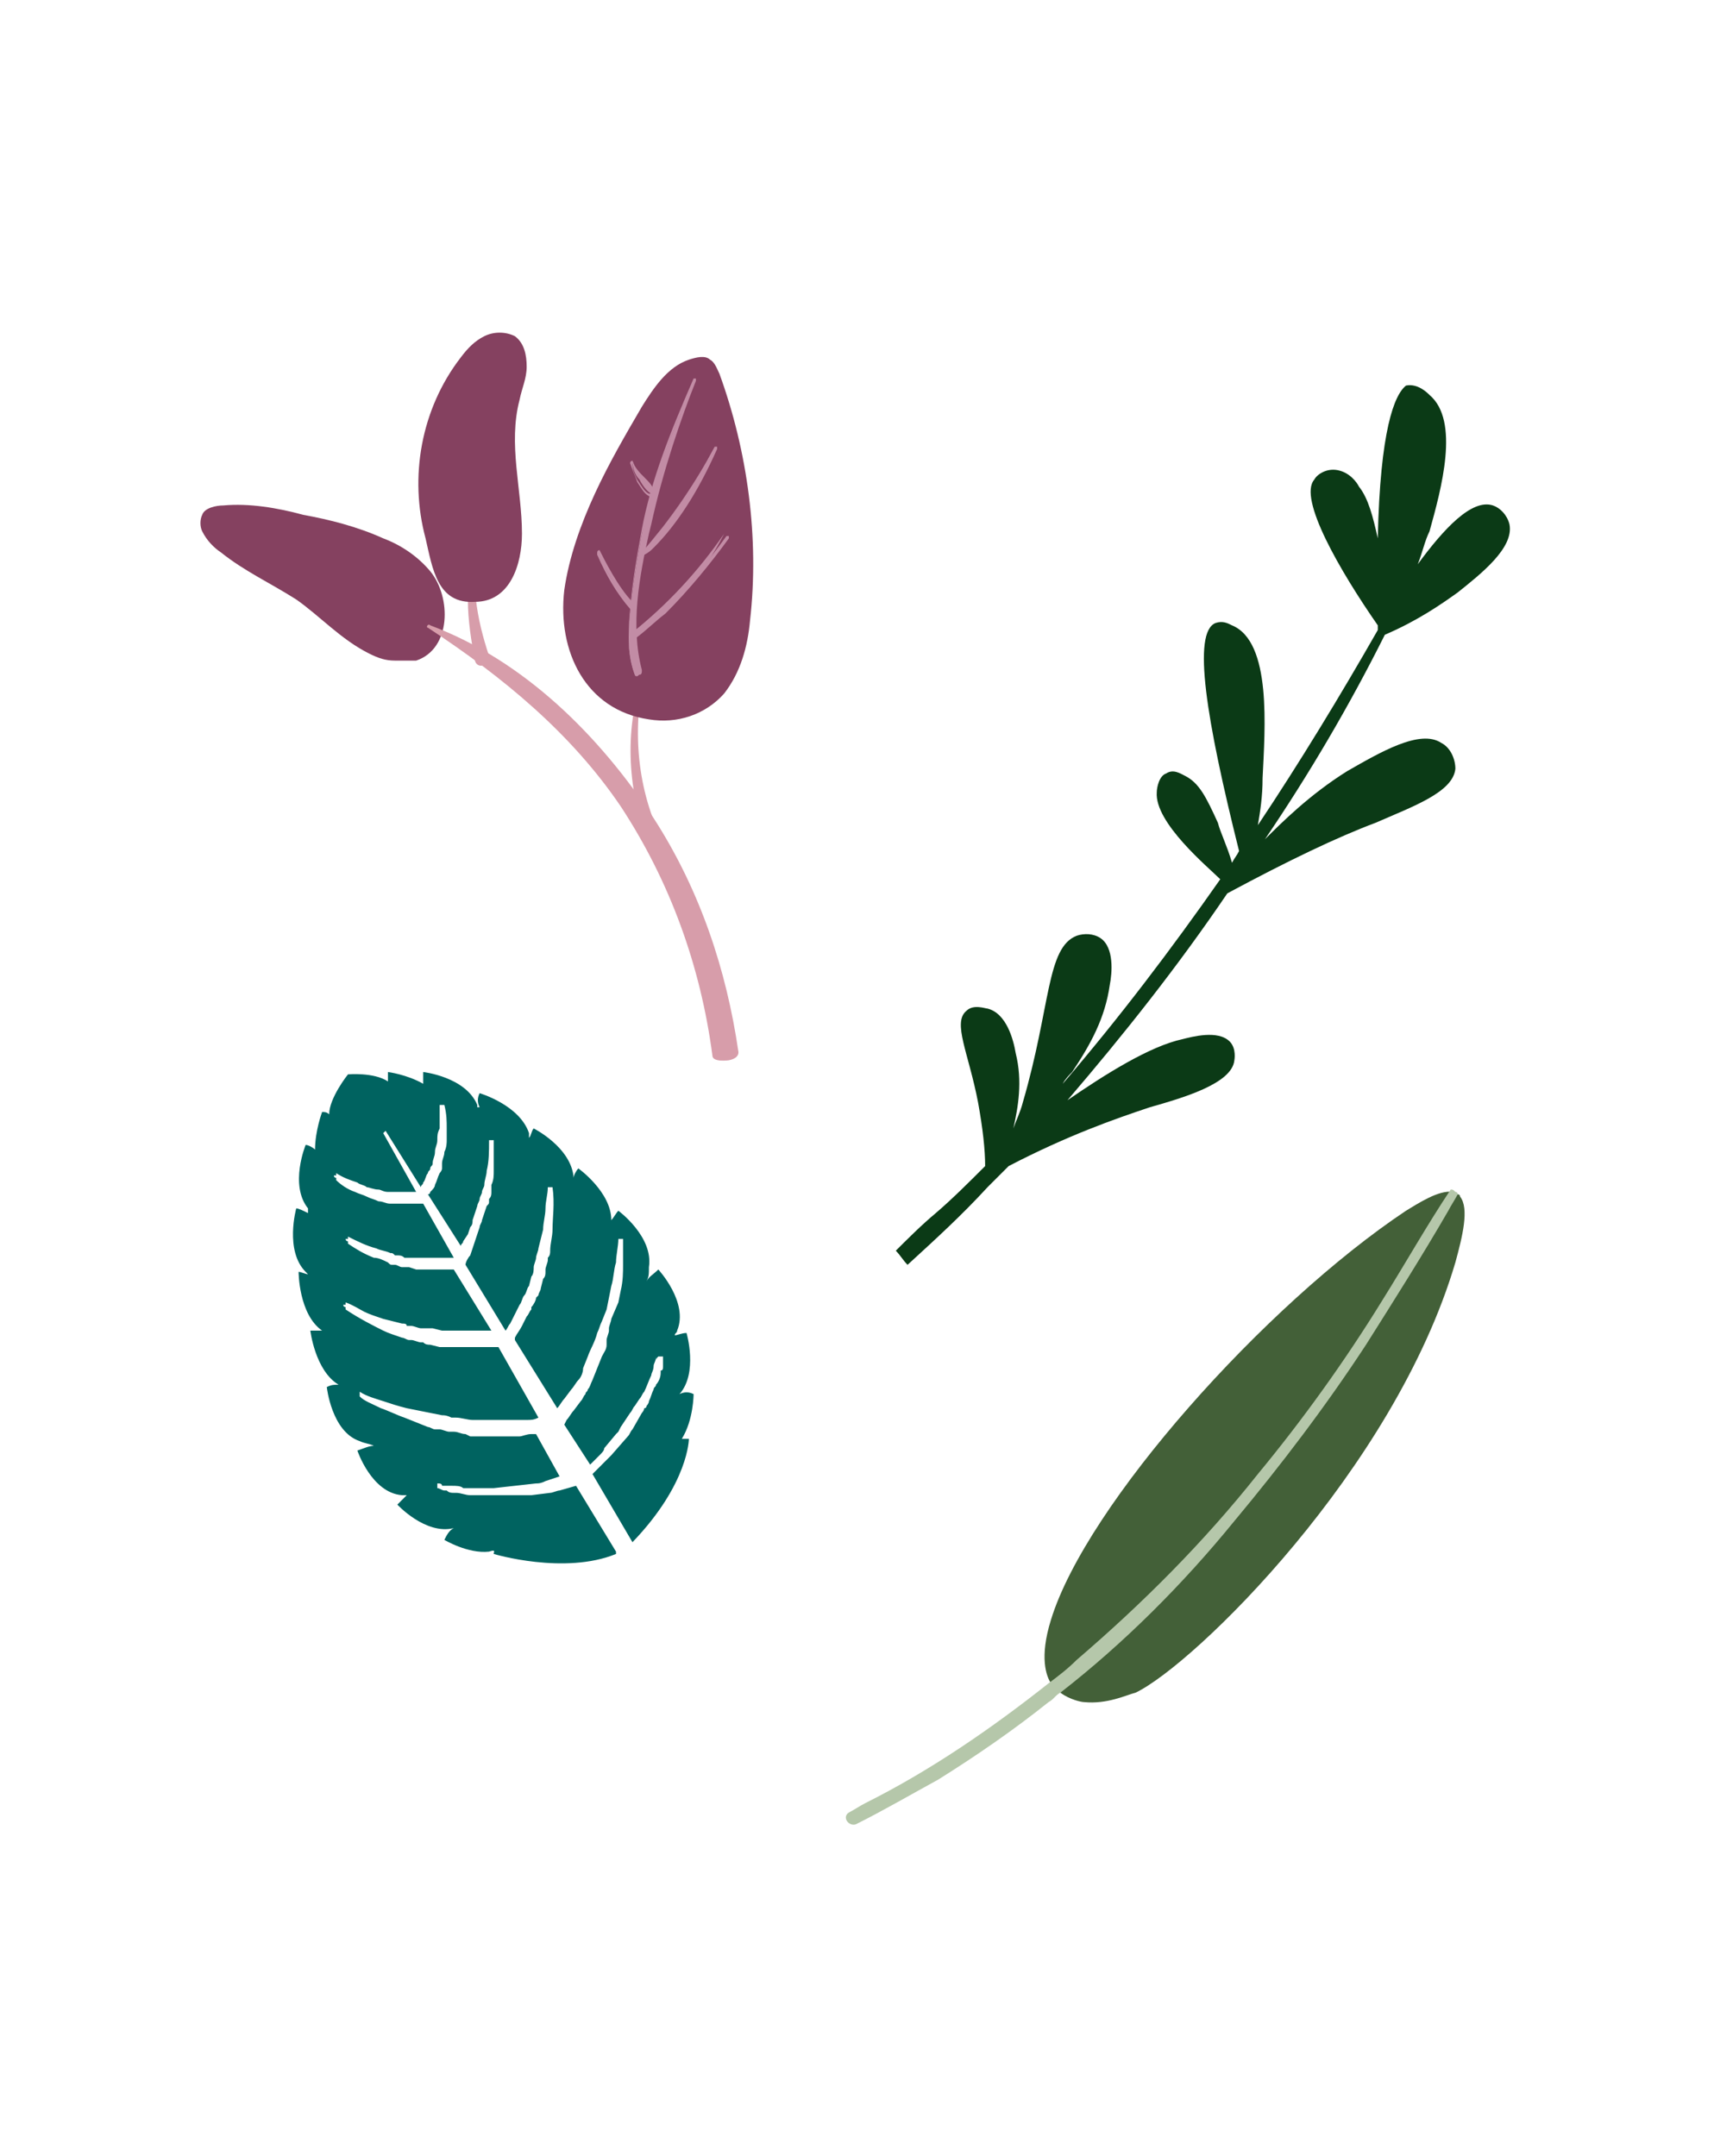 <?xml version="1.0" encoding="utf-8"?>
<!-- Generator: Adobe Illustrator 21.0.2, SVG Export Plug-In . SVG Version: 6.00 Build 0)  -->
<svg version="1.1" id="Livello_1" xmlns="http://www.w3.org/2000/svg" xmlns:xlink="http://www.w3.org/1999/xlink" x="0px" y="0px"
	 viewBox="0 0 72.9 91.7" style="enable-background:new 0 0 72.9 91.7;" xml:space="preserve">
<style type="text/css">
	.st0{fill:#449671;}
	.st1{fill:none;stroke:#FFFFFF;stroke-width:2;stroke-miterlimit:10;}
	
		.st2{fill-rule:evenodd;clip-rule:evenodd;fill:none;stroke:#FFFFFF;stroke-width:2;stroke-linecap:round;stroke-linejoin:round;stroke-miterlimit:10;}
	.st3{fill:#355748;}
	.st4{fill:none;}
	.st5{fill:none;stroke:#FFFFFF;stroke-width:2;stroke-linecap:round;stroke-linejoin:round;stroke-miterlimit:10;}
	.st6{fill:#006450;}
	.st7{fill:#854160;}
	.st8{fill:#D79DAA;}
	.st9{fill:#C28CA5;}
	.st10{fill:#436038;}
	.st11{fill:#B5C7AA;}
	.st12{fill:#9E651F;}
	.st13{fill:#816257;}
	.st14{fill:#006360;}
	.st15{fill-rule:evenodd;clip-rule:evenodd;fill:#00672B;}
	.st16{fill:#00672B;}
	.st17{fill:#534F83;}
	.st18{fill:#B3D1DD;}
	.st19{fill:#006265;}
	.st20{fill:#0B3A16;}
	.st21{fill:none;stroke:#003C35;stroke-width:2;stroke-linecap:round;stroke-linejoin:round;stroke-miterlimit:10;}
	
		.st22{fill-rule:evenodd;clip-rule:evenodd;fill:none;stroke:#003C35;stroke-width:2;stroke-linecap:round;stroke-linejoin:round;stroke-miterlimit:10;}
	.st23{fill:#EFC102;}
	.st24{fill:#6D4260;}
	.st25{fill:#7DBF15;}
	.st26{fill:#2B713E;}
	.st27{fill:#6DBC60;}
	.st28{fill:none;stroke:#FFFFFF;stroke-miterlimit:10;}
	.st29{fill:#FFFFFF;}
	.st30{fill:#5A9D40;}
	.st31{fill:#2C4170;}
	.st32{fill:#618926;}
	.st33{fill:#27482A;}
	.st34{fill:none;stroke:#FFFFFF;stroke-width:0.75;stroke-miterlimit:10;}
</style>
<g>
	<g>
		<path class="st7" d="M18.3,24.3c-0.5-0.6-1.2-1.1-2-1.4c-1.1-0.5-2.3-0.8-3.4-1c-1.1-0.3-2.3-0.5-3.4-0.4c-0.3,0-0.8,0.1-0.9,0.4
			c-0.1,0.2-0.1,0.5,0,0.7c0.2,0.4,0.5,0.7,0.8,0.9c1,0.8,2.1,1.3,3.2,2c1,0.7,1.9,1.7,3.1,2.3c0.4,0.2,0.7,0.3,1.1,0.3
			c0.3,0,0.6,0,0.9,0C19.2,27.6,19.2,25.4,18.3,24.3z"/>
		<g>
			<g>
				<path class="st8" d="M20.5,23c-0.9,1.5-0.6,3.5-0.3,5.1c0.1,0.4,0.7,0.2,0.6-0.2C20.3,26.4,19.9,24.5,20.5,23
					C20.6,22.9,20.5,22.9,20.5,23L20.5,23z"/>
			</g>
			<g>
				<path class="st8" d="M27.2,29.2c-0.7,2.4-0.4,5,0.6,7.3c0.2,0.5,0.8,0.1,0.6-0.3c-1.2-2.2-1.5-4.6-1.1-7
					C27.3,29.1,27.2,29.1,27.2,29.2L27.2,29.2z"/>
			</g>
			<g>
				<path class="st8" d="M30.3,44.9c-0.5-3.8-1.8-7.4-3.9-10.6c-2.1-3.1-5-5.5-8.2-7.6l0,0c-0.1,0,0-0.2,0.1-0.1
					c4,1.5,7.2,4.7,9.5,8.2c2,3.1,3.1,6.5,3.6,9.9c0,0,0.1,0.3-0.4,0.4C31,45.1,30.3,45.2,30.3,44.9z"/>
			</g>
		</g>
		<path class="st7" d="M19.6,15.2c0.3-0.4,0.6-0.7,1-0.9c0.4-0.2,0.9-0.2,1.3,0c0.4,0.3,0.5,0.8,0.5,1.3c0,0.5-0.2,0.9-0.3,1.4
			c-0.5,1.9,0.1,3.8,0.1,5.7c0,1.3-0.5,2.9-2,2.9c-1.6,0.1-1.8-1.4-2.1-2.7C17.4,20.3,17.9,17.4,19.6,15.2z"/>
		<path class="st7" d="M24,25.1c0.2-1.4,0.7-2.8,1.3-4.1c0.6-1.3,1.3-2.5,2-3.7c0.5-0.8,1.1-1.7,2-2c0.3-0.1,0.7-0.2,0.9,0
			c0.2,0.1,0.3,0.4,0.4,0.6c1.2,3.3,1.7,7,1.3,10.5c-0.1,1.1-0.4,2.2-1.1,3.1c-0.8,0.9-2,1.3-3.2,1.1C24.9,30.2,23.7,27.7,24,25.1z"
			/>
		<g>
			<g>
				<g>
					<path class="st9" d="M29.5,16.3c-0.9,2.1-1.8,4.1-2.2,6.4c-0.2,1.1-0.4,2.2-0.5,3.4c-0.1,0.9-0.1,1.8,0.2,2.6
						c0,0.1,0.2,0.1,0.2-0.1c-0.5-2,0-4.2,0.4-6.1C28,20.3,28.8,18.2,29.5,16.3C29.5,16.3,29.5,16.3,29.5,16.3L29.5,16.3z"/>
					<path class="st9" d="M27.2,28.7L27.2,28.7c0,0-0.1,0-0.1,0c0,0-0.1,0-0.1-0.1c-0.3-0.8-0.3-1.7-0.2-2.7
						c0.1-1.2,0.3-2.3,0.5-3.4c0.4-2.1,1.2-4.1,2.2-6.4l0,0c0,0,0,0,0.1,0c0,0,0,0,0,0.1c-0.6,1.5-1.4,3.8-1.9,6.1l-0.1,0.4
						c-0.4,1.8-0.8,3.9-0.3,5.8C27.3,28.6,27.3,28.7,27.2,28.7z M29,17.5c-0.8,1.8-1.3,3.4-1.7,5.2c-0.2,1.1-0.4,2.2-0.5,3.4
						c-0.1,1-0.1,1.8,0.2,2.6c0,0,0,0,0,0c0,0,0,0,0.1,0c0,0,0,0,0-0.1c-0.5-1.9,0-3.9,0.3-5.8l0.1-0.4C27.9,20.6,28.5,18.9,29,17.5
						z"/>
				</g>
			</g>
			<g>
				<g>
					<path class="st9" d="M30.4,19c-0.8,1.6-1.9,3.1-3.1,4.5c0,0,0,0.1,0.1,0.1C28.8,22.5,29.7,20.7,30.4,19
						C30.4,19,30.4,19,30.4,19L30.4,19z"/>
					<path class="st9" d="M27.8,23.3L27.8,23.3c-0.1,0.1-0.2,0.2-0.4,0.3c0,0-0.1,0-0.1,0c0,0,0-0.1,0-0.1c1.3-1.5,2.3-3,3.1-4.5
						l0,0c0,0,0,0,0.1,0c0,0,0,0,0,0.1C29.7,20.9,28.8,22.3,27.8,23.3z M30.1,19.6c-0.7,1.3-1.7,2.6-2.8,3.9l0,0
						c0.1-0.1,0.2-0.2,0.4-0.3C28.6,22.4,29.4,21.2,30.1,19.6z"/>
				</g>
			</g>
			<g>
				<g>
					<path class="st9" d="M30.8,22.7c-1.1,1.6-2.4,3-3.9,4.2c-0.1,0.1,0,0.3,0.1,0.2C28.6,25.9,29.9,24.5,30.8,22.7
						C30.9,22.7,30.8,22.7,30.8,22.7L30.8,22.7z"/>
					<path class="st9" d="M28.3,26.1c-0.4,0.3-0.8,0.7-1.2,1c-0.1,0.1-0.2,0-0.2,0c-0.1-0.1-0.1-0.2,0-0.2c0.5-0.3,0.9-0.7,1.4-1.1
						c1-0.9,1.8-1.9,2.6-3l0,0c0,0,0,0,0.1,0c0,0,0,0,0,0.1C30.2,24,29.3,25.1,28.3,26.1z M26.9,26.9c0,0,0,0.1,0,0.1c0,0,0,0,0.1,0
						c0.4-0.3,0.8-0.6,1.2-1c0.9-0.8,1.6-1.7,2.3-2.8c-0.6,0.9-1.4,1.7-2.2,2.5C27.9,26.2,27.4,26.6,26.9,26.9L26.9,26.9z"/>
				</g>
			</g>
			<g>
				<g>
					<path class="st9" d="M25.4,23.6c0.4,0.9,0.8,1.6,1.4,2.3c0.1,0.1,0.2-0.1,0.1-0.1C26.3,25.1,25.6,24,25.4,23.6
						C25.5,23.5,25.4,23.5,25.4,23.6L25.4,23.6z"/>
					<path class="st9" d="M26.9,25.9C26.9,25.9,26.8,25.9,26.9,25.9c-0.1,0-0.1,0-0.1,0c-0.5-0.6-0.9-1.3-1.4-2.3l0,0l0-0.1
						c0,0,0-0.1,0.1-0.1l0,0l0,0c0.2,0.4,0.8,1.6,1.4,2.2c0,0,0,0,0,0.1C26.9,25.8,26.9,25.8,26.9,25.9z M25.7,24.1
						c0.4,0.7,0.7,1.3,1.1,1.8c0,0,0,0,0,0l0,0c0,0,0,0,0-0.1c0,0,0,0,0,0C26.4,25.3,26,24.6,25.7,24.1z"/>
				</g>
			</g>
			<g>
				<g>
					<path class="st9" d="M26.9,19.6c0,0.3,0.1,0.6,0.3,0.8c0.1,0.2,0.3,0.5,0.5,0.6c0.1,0,0.1,0,0.1-0.1c0-0.2-0.2-0.4-0.4-0.6
						C27.2,20.1,27,19.9,26.9,19.6C26.9,19.5,26.9,19.6,26.9,19.6L26.9,19.6z"/>
					<path class="st9" d="M27.8,21.1L27.8,21.1c0,0-0.1,0.1-0.2,0c-0.2-0.1-0.3-0.3-0.5-0.6c-0.1-0.3-0.2-0.5-0.3-0.8
						c0,0,0-0.1,0.1-0.1c0,0,0,0,0,0c0.1,0.3,0.2,0.5,0.4,0.8c0,0,0.1,0.1,0.1,0.1c0.1,0.1,0.3,0.3,0.3,0.5
						C27.8,21,27.8,21,27.8,21.1z M26.9,19.7c0,0.3,0.1,0.5,0.2,0.7c0.2,0.3,0.3,0.5,0.5,0.6c0,0,0,0,0.1,0l0,0c0,0,0,0,0,0
						c0-0.2-0.2-0.3-0.3-0.4c0,0-0.1-0.1-0.1-0.1C27.2,20.2,27,19.9,26.9,19.7z"/>
				</g>
			</g>
		</g>
	</g>
	<g>
		<path class="st10" d="M46.1,72.4c-0.1,0-0.6-0.1-1-0.4c-0.1-0.1-0.2-0.2-0.3-0.3c0,0,0-0.1-0.1-0.1c-0.2-0.3-0.5-1.1,0-2.7
			c1.5-4.9,9.1-13.4,15.1-17.4c0.5-0.3,1.4-0.9,2-0.8c0.1,0,0.1,0,0.2,0.1c0,0,0.1,0,0.1,0.1c0.4,0.5,0.1,1.7-0.2,2.8
			c-2.6,8.8-11.1,17.1-13.6,18.3C47.9,72.1,47.1,72.5,46.1,72.4z"/>
		<path class="st11" d="M36.4,77.6c-0.3,0.1-0.6-0.3-0.3-0.5c0.2-0.1,0.5-0.3,0.7-0.4c2.8-1.4,5.4-3.2,7.8-5.1
			c0.4-0.3,0.8-0.6,1.2-1c2.8-2.4,5.4-5,7.7-7.9c1.9-2.3,3.7-4.8,5.3-7.4c1-1.6,1.9-3.2,2.9-4.7c0.1,0,0.1,0,0.2,0.1
			c0,0,0.1,0,0.1,0.1c-0.1,0.2-0.3,0.5-0.4,0.7c-1.1,1.9-2.3,3.8-3.5,5.7c-1.7,2.6-3.6,5.1-5.6,7.5c-2.2,2.7-4.7,5.2-7.4,7.3
			c-0.2,0.1-0.3,0.3-0.5,0.4c-1.5,1.2-3.1,2.3-4.7,3.3C38.8,76.3,37.6,77,36.4,77.6z"/>
	</g>
	<path class="st14" d="M28.9,59.3c0.8-0.9,0.3-2.6,0.3-2.6c-0.2,0-0.4,0.1-0.5,0.1c0-0.1,0.1-0.1,0.1-0.2c0.5-1.2-0.8-2.6-0.8-2.6
		c-0.2,0.2-0.4,0.3-0.5,0.5c0.1-0.2,0.1-0.3,0.1-0.6c0.2-1.3-1.3-2.4-1.3-2.4c-0.1,0.1-0.2,0.3-0.3,0.4c0-1.2-1.4-2.2-1.4-2.2
		c-0.1,0.1-0.2,0.3-0.2,0.4c-0.1-1.3-1.7-2.1-1.7-2.1c-0.1,0.1-0.1,0.3-0.2,0.4c0,0,0-0.1,0-0.2c-0.4-1.2-2.1-1.7-2.1-1.7
		c-0.1,0.2-0.1,0.4,0,0.6c0,0,0,0-0.1,0c0,0,0-0.1,0-0.1c-0.5-1.2-2.3-1.4-2.3-1.4c0,0.1,0,0.3,0,0.5c-0.7-0.4-1.5-0.5-1.5-0.5
		c0,0.1,0,0.2,0,0.4c-0.6-0.4-1.7-0.3-1.7-0.3S14,46.7,14,47.4c-0.1-0.1-0.2-0.1-0.3-0.1c0,0-0.3,0.8-0.3,1.6c0,0,0,0,0,0
		c-0.1-0.1-0.3-0.2-0.4-0.2c0,0-0.7,1.7,0.1,2.7c0,0,0,0,0,0.1c0,0,0,0.1,0,0.1c-0.2-0.1-0.4-0.2-0.5-0.2c0,0-0.5,1.8,0.4,2.7
		c0,0,0.1,0.1,0.1,0.1c-0.1,0-0.3-0.1-0.4-0.1c0,0,0,1.8,1,2.5c-0.2,0-0.3,0-0.5,0c0,0,0.2,1.7,1.2,2.3c-0.2,0-0.3,0-0.5,0.1
		c0,0,0.2,1.9,1.4,2.3c0.2,0.1,0.4,0.1,0.6,0.2c-0.2,0-0.4,0.1-0.7,0.2c0,0,0.6,1.8,1.9,1.9c0.1,0,0.2,0,0.2,0
		c-0.1,0.1-0.2,0.2-0.4,0.4c0,0,1.2,1.3,2.4,1c-0.2,0.1-0.3,0.3-0.4,0.5c0,0,1,0.6,1.9,0.5C21.1,65.9,21,66,21,66.1c0,0,3,0.9,5.2,0
		L26.2,66l-1.7-2.8l-0.7,0.2c-0.1,0-0.3,0.1-0.4,0.1l-0.8,0.1c-0.1,0-0.3,0-0.4,0l-0.8,0c-0.1,0-0.2,0-0.3,0c0,0-0.1,0-0.1,0
		c-0.1,0-0.2,0-0.3,0c-0.2,0-0.3,0-0.5,0c-0.1,0-0.1,0-0.2,0c-0.2,0-0.4-0.1-0.6-0.1c0,0-0.1,0-0.1,0c-0.1,0-0.2,0-0.3-0.1l-0.1,0
		c-0.1,0-0.2-0.1-0.3-0.1l0-0.1c0,0-0.1,0-0.1,0c0,0,0.1,0,0.1,0l0-0.1c0.1,0,0.2,0,0.2,0.1c0,0,0.1,0,0.1,0c0.1,0,0.2,0,0.2,0
		c0,0,0.1,0,0.1,0c0.2,0,0.4,0,0.5,0.1c0.1,0,0.2,0,0.2,0c0.1,0,0.3,0,0.4,0l0.4,0c0,0,0.1,0,0.1,0c0.1,0,0.2,0,0.2,0l0.9-0.1
		l0.9-0.1c0.1,0,0.2,0,0.4-0.1l0.6-0.2l-1-1.8l-0.2,0c-0.2,0-0.4,0.1-0.5,0.1l-0.5,0c-0.1,0-0.2,0-0.3,0c-0.1,0-0.1,0-0.2,0l-0.1,0
		c-0.1,0-0.3,0-0.5,0l-0.5,0L19.8,61c-0.2,0-0.3-0.1-0.5-0.1l-0.2,0c-0.1,0-0.3-0.1-0.4-0.1l-0.2,0c-0.1,0-0.2-0.1-0.3-0.1l-0.5-0.2
		l-0.5-0.2c-0.3-0.1-0.7-0.3-1-0.4c-0.4-0.2-0.7-0.3-0.9-0.5l0-0.1c0,0-0.1,0-0.1,0c0,0,0.1,0,0.1,0l0-0.1c0.3,0.2,0.7,0.3,1,0.4
		c0.3,0.1,0.6,0.2,1,0.3l0.5,0.1l0.5,0.1l0.5,0.1c0.1,0,0.2,0,0.4,0.1l0.2,0c0.2,0,0.5,0.1,0.7,0.1c0.1,0,0.2,0,0.3,0l0.5,0
		c0.2,0,0.3,0,0.5,0c0.1,0,0.1,0,0.2,0c0.1,0,0.2,0,0.3,0l0.5,0c0.2,0,0.3,0,0.5-0.1l-1.7-3l-0.1,0c-0.2,0-0.4,0-0.6,0l-0.4,0
		c-0.1,0-0.2,0-0.3,0l-0.1,0c-0.1,0-0.3,0-0.5,0c-0.1,0-0.1,0-0.2,0c-0.1,0-0.2,0-0.3,0l-0.4-0.1c-0.1,0-0.2,0-0.3-0.1
		c0,0-0.1,0-0.1,0c-0.1,0-0.3-0.1-0.4-0.1l-0.1,0c-0.1,0-0.2-0.1-0.3-0.1c-0.3-0.1-0.6-0.2-0.8-0.3c-0.4-0.2-1-0.5-1.6-0.9l0-0.1
		c0,0-0.1,0-0.1-0.1c0,0,0.1,0,0.1,0l0-0.1c0.3,0.1,0.6,0.3,0.8,0.4c0.2,0.1,0.5,0.2,0.8,0.3l0.4,0.1l0.4,0.1c0.1,0,0.2,0,0.2,0.1
		c0.1,0,0.1,0,0.2,0c0.1,0,0.3,0.1,0.4,0.1c0.1,0,0.1,0,0.2,0c0.1,0,0.2,0,0.3,0l0.4,0.1c0.1,0,0.2,0,0.3,0c0.1,0,0.1,0,0.2,0
		c0.1,0,0.3,0,0.4,0l0.4,0l0.4,0c0.1,0,0.3,0,0.4,0L19.3,54l0,0c-0.1,0-0.3,0-0.4,0l-0.3,0l-0.3,0c-0.1,0-0.2,0-0.3,0l-0.3,0
		l-0.3-0.1c-0.1,0-0.1,0-0.2,0c0,0-0.1,0-0.1,0c-0.1,0-0.2-0.1-0.3-0.1c0,0-0.1,0-0.1,0c-0.1,0-0.1,0-0.2-0.1
		c-0.2-0.1-0.4-0.2-0.6-0.2c-0.5-0.2-0.8-0.4-1.1-0.6l0-0.1c0,0-0.1,0-0.1-0.1c0,0,0.1,0,0.1,0l0-0.1c0.4,0.2,0.8,0.4,1.2,0.5
		c0.2,0.1,0.4,0.1,0.6,0.2c0.1,0,0.1,0,0.2,0.1l0.1,0c0.1,0,0.2,0,0.3,0.1l0,0c0,0,0.1,0,0.1,0c0.1,0,0.1,0,0.2,0l0.3,0l0.3,0
		c0.1,0,0.2,0,0.3,0l0.3,0l0.3,0c0.1,0,0.2,0,0.3,0l-1.3-2.3c0,0-0.1,0-0.1,0c-0.1,0-0.2,0-0.3,0c-0.2,0-0.3,0-0.5,0
		c-0.1,0-0.2,0-0.2,0c0,0-0.1,0-0.1,0c-0.1,0-0.1,0-0.2,0c-0.2,0-0.3-0.1-0.5-0.1c-0.2-0.1-0.3-0.1-0.5-0.2
		c-0.2-0.1-0.3-0.1-0.5-0.2c-0.3-0.1-0.6-0.3-0.8-0.5l0-0.1c0,0-0.1,0-0.1-0.1c0,0,0.1,0,0.1,0l0-0.1c0.3,0.2,0.6,0.3,0.9,0.4l0,0
		c0.1,0.1,0.3,0.1,0.4,0.2c0.1,0,0.3,0.1,0.5,0.1c0.1,0,0.2,0.1,0.4,0.1l0.1,0c0,0,0.1,0,0.1,0c0,0,0.1,0,0.1,0c0.1,0,0.2,0,0.2,0
		c0.2,0,0.3,0,0.5,0c0.1,0,0.2,0,0.2,0l-1.4-2.5l0,0l0-0.1l0,0.1l0.1-0.1l1.5,2.4c0-0.1,0.1-0.1,0.1-0.2c0.1-0.1,0.1-0.3,0.2-0.4
		c0-0.1,0.1-0.1,0.1-0.2c0-0.1,0.1-0.1,0.1-0.2c0-0.2,0.1-0.3,0.1-0.5c0-0.2,0.1-0.3,0.1-0.5c0-0.2,0-0.3,0.1-0.5c0-0.3,0-0.6,0-1
		c0,0,0,0.1,0,0.1c0,0,0,0,0-0.1l0.2,0c0.1,0.4,0.1,0.7,0.1,1c0,0.1,0,0.3,0,0.5c0,0.1,0,0.3-0.1,0.5c0,0.2-0.1,0.3-0.1,0.5
		c0,0,0,0.1,0,0.1c0,0,0,0.1,0,0.1c0,0.1-0.1,0.2-0.1,0.2c-0.1,0.2-0.1,0.3-0.2,0.5c0,0.1-0.1,0.2-0.2,0.3c0,0,0,0.1-0.1,0.1
		l1.4,2.2c0-0.1,0.1-0.1,0.1-0.2l0.2-0.3l0.1-0.3c0.1-0.1,0.1-0.2,0.1-0.3l0.1-0.3l0.1-0.3c0-0.1,0.1-0.2,0.1-0.3
		c0-0.1,0.1-0.2,0.1-0.3c0-0.1,0.1-0.2,0.1-0.3c0-0.2,0.1-0.4,0.1-0.6c0.1-0.4,0.1-0.8,0.1-1.3c0,0,0,0.1,0,0.1c0,0,0-0.1,0-0.1
		l0.2,0c0,0.4,0,0.8,0,1.3c0,0.2,0,0.4-0.1,0.6c0,0.1,0,0.1,0,0.2l0,0.1c0,0.1,0,0.2-0.1,0.3c0,0,0,0.1,0,0.1c0,0.1,0,0.1-0.1,0.2
		l-0.1,0.3l-0.1,0.3c0,0.1-0.1,0.2-0.1,0.3l-0.1,0.3L20,53.4c-0.1,0.1-0.2,0.3-0.2,0.4l0,0l1.7,2.8c0.1-0.1,0.1-0.2,0.2-0.3l0.2-0.4
		l0.2-0.4c0.1-0.1,0.1-0.3,0.2-0.4c0.1-0.1,0.1-0.3,0.2-0.4l0.1-0.4c0.1-0.1,0.1-0.3,0.1-0.4c0-0.1,0.1-0.3,0.1-0.4
		c0-0.1,0.1-0.3,0.1-0.4l0.1-0.4l0.1-0.4c0-0.3,0.1-0.6,0.1-0.9c0-0.3,0.1-0.6,0.1-0.9c0,0,0,0.1,0,0.1c0,0,0-0.1,0-0.1l0.2,0
		c0.1,0.7,0,1.3,0,1.8c0,0.3-0.1,0.6-0.1,0.9c0,0.1,0,0.2-0.1,0.3l0,0.1c0,0.1-0.1,0.3-0.1,0.4c0,0,0,0.1,0,0.1c0,0.1,0,0.2-0.1,0.3
		l-0.1,0.4c0,0.1-0.1,0.2-0.1,0.3l-0.1,0.1c0,0.1-0.1,0.3-0.2,0.4l0,0.1c-0.1,0.1-0.1,0.2-0.2,0.3l-0.2,0.4
		c-0.1,0.2-0.2,0.3-0.3,0.5l0,0.1l1.8,2.9c0.1-0.1,0.2-0.3,0.3-0.4l0.3-0.4c0.1-0.1,0.2-0.3,0.3-0.4c0.1-0.1,0.2-0.3,0.2-0.5
		l0.2-0.5c0.1-0.3,0.3-0.6,0.4-1c0.1-0.2,0.1-0.3,0.2-0.5l0.2-0.5l0.1-0.5l0.1-0.5c0.1-0.3,0.1-0.7,0.2-1c0-0.3,0.1-0.7,0.1-1
		c0,0,0,0.1,0,0.1c0,0,0-0.1,0-0.1l0.2,0c0,0.3,0,0.7,0,1.1c0,0.3,0,0.7-0.1,1.1l-0.1,0.5L26,56.1c0,0.1-0.1,0.3-0.1,0.4l0,0.1
		c0,0.1-0.1,0.3-0.1,0.4l0,0.2c0,0.2-0.1,0.3-0.2,0.5l-0.2,0.5l-0.2,0.5c-0.1,0.2-0.1,0.3-0.2,0.4l0,0c0,0.1-0.1,0.1-0.1,0.2
		c-0.1,0.1-0.1,0.2-0.2,0.3L24.4,60c-0.1,0.1-0.2,0.3-0.3,0.4L24,60.6l1.1,1.7l0.1-0.1l0.3-0.3c0.1-0.1,0.2-0.2,0.2-0.3l0.5-0.6
		l0.1-0.1l0.1-0.2l0.2-0.3l0.2-0.3c0.1-0.1,0.1-0.2,0.2-0.3l0.2-0.3c0.1-0.1,0.1-0.2,0.2-0.3c0.1-0.2,0.2-0.5,0.3-0.7
		c0-0.1,0.1-0.2,0.1-0.4c0-0.1,0.1-0.2,0.1-0.4c0,0.1,0,0.1,0,0.2c0-0.1,0-0.1,0.1-0.2l0.2,0c0,0.1,0,0.2,0,0.3c0,0,0,0.1,0,0.1
		c0,0.1,0,0.2-0.1,0.2c0,0,0,0.1,0,0.1c0,0.2-0.1,0.4-0.2,0.5c0,0.1-0.1,0.1-0.1,0.2c-0.1,0.2-0.1,0.3-0.2,0.5
		c0,0.1-0.1,0.2-0.1,0.2c0,0,0,0.1-0.1,0.1c0,0.1-0.1,0.2-0.1,0.2l-0.4,0.7c-0.1,0.1-0.1,0.2-0.2,0.3L26,61.9
		c-0.1,0.1-0.2,0.2-0.3,0.3l-0.5,0.5l1.7,2.9c2.4-2.5,2.4-4.4,2.4-4.4c-0.1,0-0.2,0-0.3,0c0.5-0.8,0.5-1.9,0.5-1.9
		C29.3,59.2,29.1,59.2,28.9,59.3z"/>
	<g>
		<path class="st20" d="M58.6,22.9c-0.2-0.9-0.4-1.7-0.8-2.2c-0.1-0.2-0.4-0.6-0.9-0.7c-0.5-0.1-0.9,0.2-1,0.4
			c-0.7,0.8,1.1,3.9,2.7,6.2c0,0.1,0,0.1,0,0.2c-1.6,2.8-3.3,5.6-5.1,8.3c0.1-0.6,0.2-1.2,0.2-2c0.1-2.1,0.4-5.8-1.3-6.5
			c-0.2-0.1-0.4-0.2-0.7-0.1c-1,0.4-0.4,4.1,1,9.7c-0.1,0.2-0.2,0.3-0.3,0.5c-0.2-0.7-0.5-1.3-0.6-1.7c-0.5-1.1-0.8-1.7-1.4-2
			c-0.2-0.1-0.5-0.3-0.8-0.1c-0.3,0.1-0.4,0.6-0.4,0.8c-0.1,1.3,2.2,3.2,2.7,3.7c-2.1,3-4.3,5.9-6.7,8.7c0.1-0.2,0.3-0.4,0.4-0.5
			c0.8-1.2,1.4-2.3,1.6-3.7c0.1-0.5,0.2-1.6-0.4-2c-0.3-0.2-0.7-0.2-1-0.1c-1.3,0.5-1.1,3-2.3,7.1c-0.1,0.4-0.3,0.8-0.4,1.1
			c0.2-0.9,0.4-2,0.1-3.2c-0.1-0.6-0.4-1.7-1.2-1.9c-0.1,0-0.6-0.2-0.9,0.1c-0.6,0.5,0.1,1.8,0.5,3.9c0.2,1.1,0.3,2,0.3,2.7
			c-0.7,0.7-1.4,1.4-2.1,2c-0.6,0.5-1.2,1.1-1.7,1.6c0.2,0.2,0.3,0.4,0.5,0.6c1.2-1.1,2.3-2.1,3.4-3.3c0.3-0.3,0.6-0.6,0.9-0.9
			c2.5-1.3,4.5-2,6-2.5c1.4-0.4,3.5-1,3.6-2c0,0,0.1-0.5-0.2-0.8c-0.5-0.5-1.6-0.2-2-0.1c-1.4,0.3-3.3,1.5-4.9,2.6
			c2.4-2.8,4.7-5.7,6.8-8.8c2.6-1.4,4.7-2.4,6.3-3c1.6-0.7,3.3-1.3,3.4-2.3c0-0.4-0.2-0.9-0.6-1.1c-0.9-0.6-2.6,0.4-4,1.2
			c-1.6,1-2.8,2.2-3.5,2.9c1.9-2.8,3.6-5.7,5.1-8.7c1.4-0.6,2.4-1.3,3.1-1.8c1-0.8,2.4-1.9,2.2-2.9c-0.1-0.4-0.4-0.7-0.7-0.8
			c-0.9-0.3-2.1,1-3.2,2.5c0.2-0.5,0.3-1,0.5-1.4c0.5-1.8,1.3-4.7,0-5.8c-0.1-0.1-0.5-0.5-1-0.4C59.3,16.8,58.7,18.3,58.6,22.9z"/>
	</g>
</g>
</svg>
